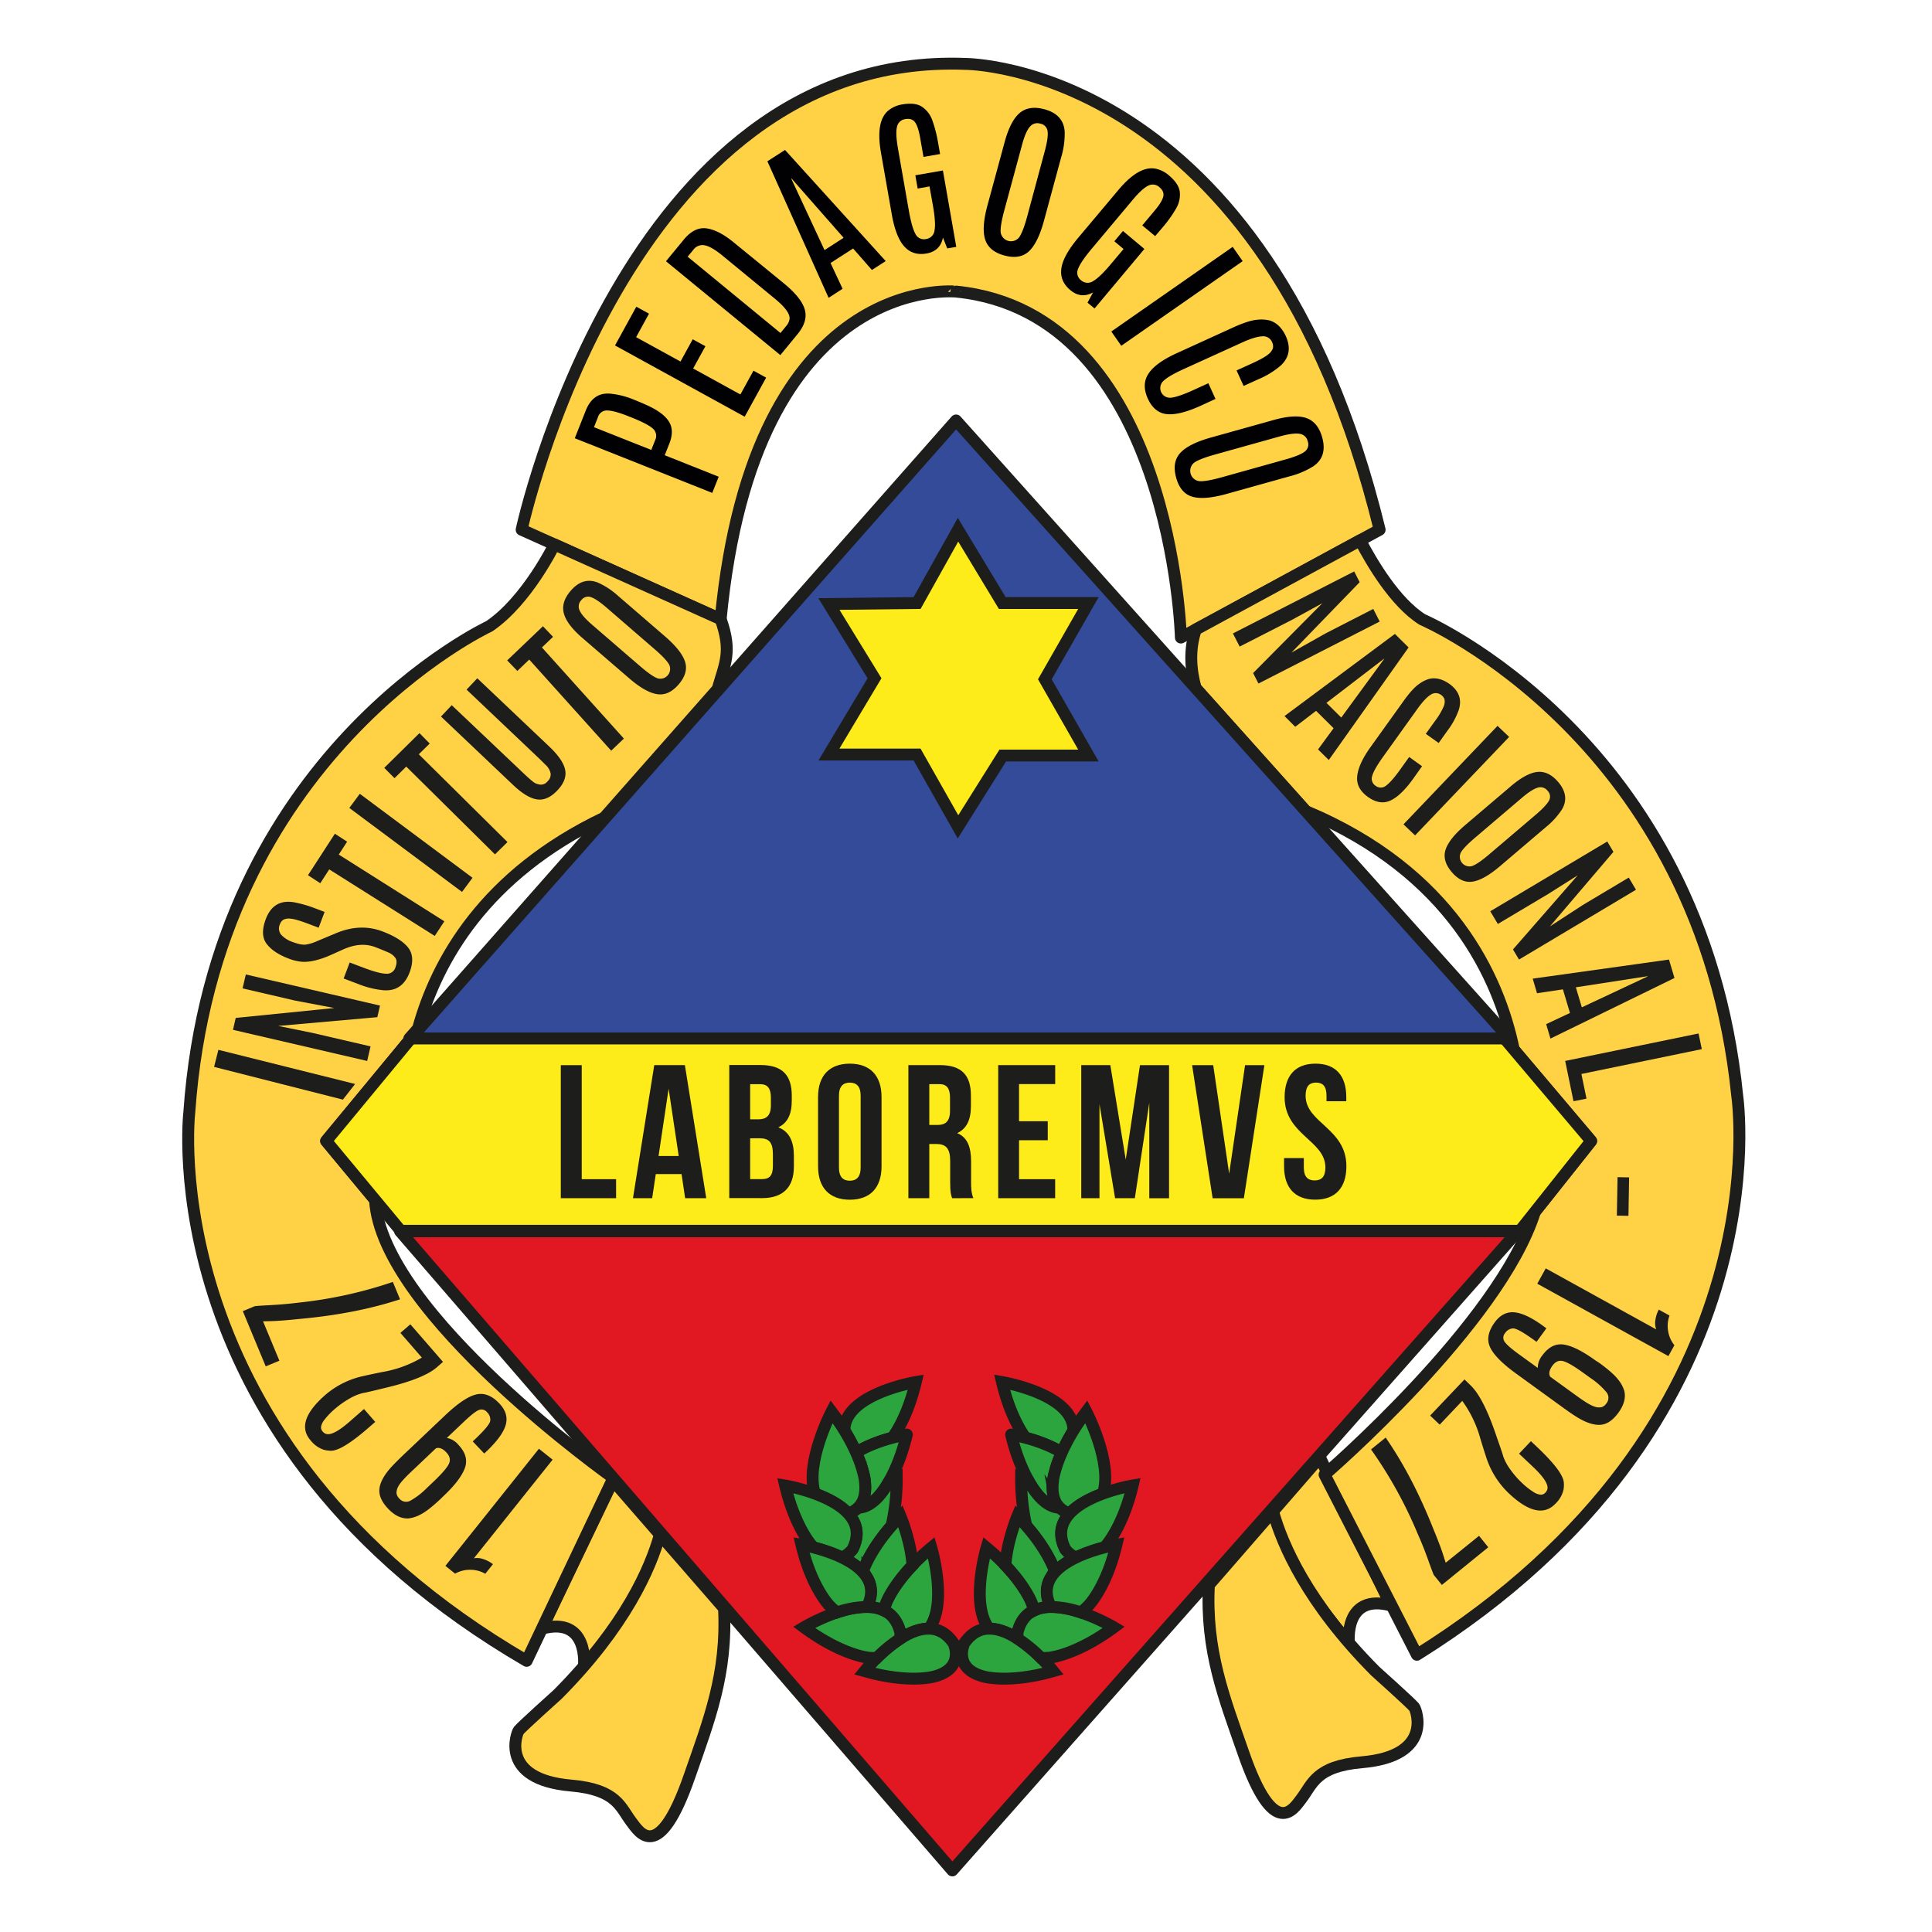 <?xml version="1.0" encoding="UTF-8"?>
<svg xmlns="http://www.w3.org/2000/svg" id="Layer_1" data-name="Layer 1" viewBox="0 0 900 900">
  <defs>
    <style>.cls-1{fill:#ffd246;}.cls-1,.cls-2,.cls-3,.cls-4,.cls-7,.cls-8{stroke:#1d1d1b;stroke-width:5.54px;}.cls-1,.cls-2,.cls-3,.cls-4{stroke-linecap:round;stroke-linejoin:round;}.cls-2,.cls-7{fill:#feeb1a;}.cls-3{fill:#334b98;}.cls-4{fill:#e11822;}.cls-5{fill:#1d1d1b;}.cls-6{fill:#010002;}.cls-7,.cls-8{stroke-miterlimit:10;}.cls-8{fill:#2ca53e;}</style>
  </defs>
  <path class="cls-1" d="M614.85,678.88l33.09,69c-22.11-5.89-19.55,17.48-19.55,17.48s-30.24-33.6-35.54-61.14Z"></path>
  <path class="cls-1" d="M593,704c4.37,15.65,16.08,42.72,47.6,74.43,0,0,16.62,14.91,18.19,16.84.83,1,9.38,22.73-24.33,25.65-21.64,1.87-23,10.2-28.31,17.1-3.42,4.42-12.58,20.05-27-21.64-9-25.86-17.58-47.43-16-78.06Z"></path>
  <path class="cls-1" d="M285.55,689.71l-33.09,68.95c22.11-5.88,19.55,17.49,19.55,17.49s30.23-33.61,35.54-61.14Z"></path>
  <path class="cls-1" d="M307.42,714.86c-4.36,15.64-16.09,42.72-47.61,74.42,0,0-16.6,14.91-18.17,16.84-.84,1-9.39,22.73,24.32,25.65,21.64,1.88,23,10.21,28.31,17.11,3.41,4.42,12.57,20,27-21.65,9-25.86,17.57-47.43,16-78.06Z"></path>
  <path class="cls-1" d="M335.71,288.44,243,246.77s48-223.16,206.69-217c0,0,139.94-.31,193,217L550.1,297s-3.87-151-104.63-161.16C445.47,135.87,351.21,125.7,335.71,288.44Z"></path>
  <path class="cls-1" d="M258.28,253.63s-12.75,26.22-30.39,38.12c0,0-128.06,59.5-139.7,226.36,0,0-18.12,153.5,157.15,255.57l40.4-85.19S177.62,612,174.7,558.94l-22.77-27.42,39.47-47.76h-.72l4.08-4.63c8.75-31.72,31.16-71.68,86.68-98.21L334.31,321c3.36-11.85,6.86-17.39,1.4-32.57Z"></path>
  <path class="cls-1" d="M809.27,510.51C792.44,344.08,662.59,288.6,662.59,288.6c-12.73-8-23.65-26.65-29-36.89l-76.53,41.53c-3.07,9.12-2.55,18.44-.06,27.34l51.26,57.25c67.9,28.44,90,77.63,96.91,111.09l36,42.6-26.13,32.9c-16.39,52.31-98,122.54-98,122.54l43,83.89C832.15,663.36,809.27,510.51,809.27,510.51Z"></path>
  <polygon class="cls-2" points="151.93 531.52 191.59 483.54 700.65 483.54 741.25 531.52 708.03 573.35 186.67 573.35 151.93 531.52"></polygon>
  <polygon class="cls-3" points="445.37 195.87 191.3 483.76 703.13 483.76 445.37 195.87"></polygon>
  <polygon class="cls-4" points="186.37 573.58 707.05 573.58 443.64 871.32 186.37 573.58"></polygon>
  <path class="cls-5" d="M212,733.07l-4.52-3.62,43.57-54.57,6.38,5.09-36.68,45.95a8.56,8.56,0,0,1,4.54.42,14.54,14.54,0,0,1,4.34,2.32l-3.56,4.47a13.83,13.83,0,0,0-6.72-1.86A14.05,14.05,0,0,0,212,733.07Z"></path>
  <path class="cls-5" d="M780,626.66l-2.8,5.07L716.12,598l3.94-7.14,51.47,28.43a8.6,8.6,0,0,1-.36-4.55,14.29,14.29,0,0,1,1.56-4.67l5,2.77a13.86,13.86,0,0,0-.7,6.92A14.1,14.1,0,0,0,780,626.66Z"></path>
  <path class="cls-5" d="M205.34,698.16q-5.9,5.58-9.37,7.31a15.64,15.64,0,0,1-5.68,1.87c-3.3.17-6.46-1.33-9.49-4.53s-4.38-6.28-4.05-9.27,2.11-6.28,5.3-9.87c1.29-1.44,3-3.14,5-5.1l20.37-19.31q10.31-9.78,16.28-9.92,4.59-.11,8.9,4.43c2.86,3,3.9,6.22,3.09,9.6s-3.56,7.37-8.28,12l-1.84,1.74-5.35-5.64.86-.82q7-6.63,7.29-8.77a4.71,4.71,0,0,0-1.48-4,3.25,3.25,0,0,0-3.9-1q-2.13.9-6.95,5.48l-7.89,7.48a9.18,9.18,0,0,1,5.36,3.17q5.12,5.4,3,11t-10,13Zm-13.63-12.71q-4.82,4.56-6,6.69a6.33,6.33,0,0,0-1,3.43,4.23,4.23,0,0,0,1.29,2.48,4.1,4.1,0,0,0,5.22,1,34.53,34.53,0,0,0,7.73-6l2.9-2.75c3.88-3.68,6.29-6.43,7.21-8.28s.54-3.66-1.15-5.45-3.32-2.43-4.85-1.88Z"></path>
  <path class="cls-5" d="M744.86,634.78c4.38,3.17,7.36,5.81,8.92,7.86a15.63,15.63,0,0,1,2.87,5.25q1.17,4.82-2.7,10.16c-2.59,3.56-5.38,5.47-8.38,5.68s-6.56-.92-10.67-3.4c-1.65-1-3.63-2.35-5.94-4l-22.72-16.48q-11.5-8.33-12.75-14.17c-.62-3,.29-6.2,2.73-9.57s5.4-5,8.87-4.81,7.89,2.16,13.27,6l2,1.48-4.56,6.3-1-.71q-7.81-5.65-10-5.55a4.78,4.78,0,0,0-3.68,2.2,3.23,3.23,0,0,0-.22,4q1.28,1.93,6.66,5.84l8.8,6.37a9.18,9.18,0,0,1,2.12-5.84c2.92-4,6.32-5.67,10.23-5s8.75,3.18,14.57,7.39Zm-10,15.75q5.36,3.87,7.68,4.62a6.23,6.23,0,0,0,3.54.36,4.2,4.2,0,0,0,2.21-1.72,4.09,4.09,0,0,0,0-5.3A34.91,34.91,0,0,0,741,642l-3.25-2.34c-4.33-3.14-7.47-5-9.46-5.56s-3.69.13-5.14,2.13-1.78,3.7-1,5.1Z"></path>
  <path class="cls-5" d="M171.56,665.2q-12.33,10.71-17.41,10.61a13.57,13.57,0,0,1-3.48-.5,13.19,13.19,0,0,1-6-4.35q-7.52-8.65,7.06-21.31A40.09,40.09,0,0,1,169.3,641q4.47-1,8.87-1.87a54.33,54.33,0,0,0,18.35-6.7l-10-11.52,4.64-4,15.21,17.51-2.92,2.55q-6,5.18-22.78,9.27l-5.42,1.31q-5.39,1.31-6.26,1.39a23.81,23.81,0,0,0-6.27,2.63,42.51,42.51,0,0,0-6.73,4.77,32.55,32.55,0,0,0-4.76,4.93,7.39,7.39,0,0,0-1.68,3.41,2.82,2.82,0,0,0,.72,2.12,3.38,3.38,0,0,0,1.65,1.17q3.18,1,10.78-5.59l6.86-6,5.25,6Z"></path>
  <path class="cls-5" d="M716.25,674.28q11.85,11.25,12.23,16.31a12.89,12.89,0,0,1-.16,3.51,13.14,13.14,0,0,1-3.75,6.38q-7.89,8.31-21.89-5a40.2,40.2,0,0,1-10.35-16.64q-1.44-4.36-2.71-8.64a54.45,54.45,0,0,0-8.45-17.62l-10.5,11.08-4.46-4.23,16-16.84L685,645.3q5.73,5.43,11.43,21.77s.61,1.8,1.83,5.28,1.88,5.52,2,6.09a23.7,23.7,0,0,0,3.23,6,41.06,41.06,0,0,0,5.4,6.25,32.87,32.87,0,0,0,5.36,4.26,7.35,7.35,0,0,0,3.55,1.34,2.84,2.84,0,0,0,2.05-.92,3.66,3.66,0,0,0,1-1.75q.69-3.27-6.61-10.2l-6.6-6.24,5.51-5.83Z"></path>
  <path class="cls-5" d="M123.78,636.5l-10.67-25.71,5.5-2.29q.61-.16,7.28-.52c4.44-.23,8.89-.63,13.39-1.18A201.92,201.92,0,0,0,183,597.17l3.36,8.1q-20.66,6.79-46.93,9.15-8.56.89-12.72,1l-4.18.1,7.62,18.35Z"></path>
  <path class="cls-5" d="M693.3,720.78l-21.62,17.55-3.74-4.62c-.23-.36-1.08-2.65-2.58-6.83s-3.13-8.34-5-12.5a201.64,201.64,0,0,0-21.68-39.18l6.81-5.52q12.4,17.85,22.15,42.38c2.19,5.31,3.7,9.27,4.54,11.91s1.28,4,1.3,4L689,715.44Z"></path>
  <path class="cls-5" d="M639.72,283.66l3,5.88-56.48,28.88-2.5-4.88L616,281l-14,7.67-24.52,12.54-3.14-6.13,56.49-28.88,2.56,5L601.61,304l16-9Z"></path>
  <path class="cls-5" d="M649.8,295.3l6.37,6.31L619,354.05l-5-4.94,7.24-9.88-8.16-8.09-9.71,7.43-5-5Zm-31.89,32.12,6.9,6.85,20-27.34-.08-.07Z"></path>
  <path class="cls-5" d="M653.75,326.67c2.79-3.91,5.17-6.54,7.13-7.92a15.2,15.2,0,0,1,5-2.53q4.5-1,9.3,2.36,6.66,4.8,4.4,12.06a36.11,36.11,0,0,1-5.31,9.76l-4.08,5.72-6-4.27,4.1-5.73a33.19,33.19,0,0,0,4.26-7.1,5.55,5.55,0,0,0,.35-3.24,3.87,3.87,0,0,0-1.52-2,4.13,4.13,0,0,0-5-.1c-1.72,1.09-3.77,3.3-6.13,6.6l-16,22.33q-4.19,5.87-5,8.78a3.93,3.93,0,0,0,1.55,4.65,3.87,3.87,0,0,0,4.88-.06q2.47-1.77,6.68-7.63l4.09-5.72,6,4.31-4,5.65q-5.82,8.13-10.77,10.35c-3.3,1.5-6.77.94-10.45-1.7s-5.35-5.81-5-9.56,2.36-8.26,6.15-13.57Z"></path>
  <path class="cls-5" d="M697.61,338.13l5.4,5.16-43.82,45.88-5.4-5.16Z"></path>
  <path class="cls-5" d="M703.84,366.23q8.25-7,13.83-6.67,4.41.29,8.19,4.72,5.52,6.5,1.73,12.83a35.59,35.59,0,0,1-7.48,8.22l-21.3,18.13q-7.54,6.42-12.79,7.24t-9.74-4.46q-4.5-5.3-2.89-10.38c1.1-3.4,4.14-7.24,9.16-11.51Zm11.76,13.14q4.64-4,5.94-6.34a3.81,3.81,0,0,0-.61-4.64,4.15,4.15,0,0,0-4.64-1.45c-1.82.54-4.23,2.09-7.26,4.66l-21.7,18.48c-3.68,3.13-6,5.53-6.86,7.16a4.47,4.47,0,0,0,5.31,6.18q2.69-.94,8.14-5.6Z"></path>
  <path class="cls-5" d="M758.74,408.81l3.37,5.67L707.61,447l-2.81-4.72,30.13-34.51-13.52,8.56-23.66,14.09-3.53-5.92L748.73,392l2.87,4.83L722,431.56l15.37-10Z"></path>
  <path class="cls-5" d="M777.48,447l2.56,8.59-57.78,28.22-2-6.73,11.09-5.2-3.29-11L716,462.69l-2-6.8Zm-43.39,12.92,2.79,9.33,30.68-14.4,0-.1Z"></path>
  <path class="cls-5" d="M791.25,481.43l1.52,7.3L736.68,500.3l2.37,11.48L733,513l-3.88-18.78Z"></path>
  <path class="cls-5" d="M99.73,497l2-7.95,63.69,15.91-5.68,7.29Z"></path>
  <path class="cls-5" d="M113,460.43l1.51-6.49,62.52,14.5-1.26,5.4-46.16,4.08,15.87,3.23,27.14,6.3-1.58,6.79-62.51-14.51,1.28-5.54,45.92-4.62-18.25-3.45Z"></path>
  <path class="cls-5" d="M140.35,448a22.22,22.22,0,0,1-5.85-1.45q-7.09-2.67-10.28-6.86t-.39-11.58q3.58-9.5,13.35-7.76a58.88,58.88,0,0,1,10.18,3l3.86,1.45-2.78,7.36-4.37-1.65q-6.23-2.37-8.62-2.54a6,6,0,0,0-3.45.47,4.24,4.24,0,0,0-1.61,2.15,4.6,4.6,0,0,0,.53,4.78,12.79,12.79,0,0,0,5.58,3.51c2.68,1,4.76,1.37,6.27,1.09a20.64,20.64,0,0,0,4.59-1.4c1.54-.67,2.4-1,2.59-1.1l6.4-2.67q11.4-4.85,21.79-.93c5.64,2.14,9.63,4.62,11.94,7.5s2.56,6.75.72,11.64q-3.36,8.87-12,8.3a42.27,42.27,0,0,1-12-2.95l-.38-.14-6.34-2.4,2.82-7.46,6.64,2.51c4.77,1.8,8.23,2.71,10.35,2.72a4.13,4.13,0,0,0,4.27-2.8c.7-1.88.76-3.33.14-4.39a7.54,7.54,0,0,0-3.55-2.77c-1.77-.78-3.77-1.6-6-2.45q-6.79-2.56-15,1.16L153.82,445Q145.8,448.49,140.35,448Z"></path>
  <path class="cls-5" d="M143.47,407.71,156,388.38l5.71,3.71-3.9,6L207,429.18,202.52,436,153.37,405l-4.18,6.45Z"></path>
  <path class="cls-5" d="M179,357.7l16.4-16.19,4.78,4.86-5.09,5,41.32,40.9L230.58,398l-41.33-40.89-5.47,5.4Z"></path>
  <path class="cls-5" d="M162.73,376.37l4.88-6.59,52.51,39.13-4.89,6.59Z"></path>
  <path class="cls-5" d="M217.34,321.25l5-5.28,33.58,31.85c4.22,4,6.68,7.59,7.34,10.75s-.52,6.38-3.62,9.64-6.27,4.66-9.48,4.18-6.94-2.73-11.16-6.74L205.43,333.8l5-5.3,33.44,31.71c3,2.87,4.92,4.45,5.74,4.76a8.41,8.41,0,0,0,2.15.54,3.94,3.94,0,0,0,3.34-1.57,4.29,4.29,0,0,0,1.4-3.63,7.35,7.35,0,0,0-2.35-4c-1.37-1.39-2.51-2.51-3.39-3.35Z"></path>
  <path class="cls-5" d="M236.27,307.63l16.65-15.9,4.72,4.93-5.19,4.95,38.18,42.45-5.91,5.65-38.18-42.46L241,312.56Z"></path>
  <path class="cls-5" d="M271.28,297.17q-8.37-7.23-8.9-13c-.28-3,.9-6,3.51-9,3.79-4.39,8-5.64,12.7-3.75a36,36,0,0,1,9.5,6.29l21.7,18.74q7.69,6.65,9.34,11.82t-3,10.57c-3.09,3.58-6.45,5.1-10.05,4.53s-8-3.05-13.08-7.47Zm11.47-13.95c-3.15-2.72-5.59-4.39-7.35-5a3.92,3.92,0,0,0-4.6,1.36,4.23,4.23,0,0,0-.73,4.92q1.23,2.63,5.86,6.62L298,310.17c3.75,3.24,6.51,5.18,8.32,5.82a4.58,4.58,0,0,0,5.42-6.34q-1.36-2.55-6.94-7.36Z"></path>
  <path class="cls-6" d="M267.75,204.15l5.11-12.88q3.38-8.52,11.32-7.9a37.84,37.84,0,0,1,10.92,2.73q5.92,2.37,8.78,3.88c4.18,2.22,6.9,4.63,8.19,7.24s1.18,5.79-.29,9.5l-2.13,5.35,25.15,10-3,7.54Zm25-10.25q-6.6-2.61-9.77-2.68a4.3,4.3,0,0,0-4.39,3L276.71,199l26.68,10.59,1.82-4.58a4.46,4.46,0,0,0-1.11-5.38q-2.39-2.16-10.1-5.23Z"></path>
  <path class="cls-6" d="M286.5,160.93l9.92-18.05,5.91,3.24-6,10.95L317,168.42l5.7-10.37,5.9,3.24-5.7,10.37,22,12.1,6.1-11.08,5.9,3.24-10,18.2Z"></path>
  <path class="cls-6" d="M310.24,121.7l8.23-10q5-6.11,10.68-5.31t12.59,6.48L365.16,132c5.46,4.49,8.72,8.56,9.74,12.21s-.09,7.45-3.34,11.41l-8.05,9.8ZM336.47,119q-5-4.09-8.14-4.71a5.26,5.26,0,0,0-5.36,2.09l-2.64,3.2,43.24,35.54,2.64-3.21a6.33,6.33,0,0,0,1.61-3.45q.24-3.49-6.84-9.31Z"></path>
  <path class="cls-6" d="M357.48,75.13l8.21-5.28,46.91,51.77-6.43,4.14-8.76-10-10.51,6.76,5.61,12L386,138.74Zm26.62,41.38,8.88-5.74L368.68,83.1l-.1.07Z"></path>
  <path class="cls-6" d="M410.37,71q-2.61-15,3.85-19.83a13.85,13.85,0,0,1,5.85-2.49q6.21-1.1,9.44,1.06a12.69,12.69,0,0,1,4.82,6.36A59.72,59.72,0,0,1,437,66.5l.93,5.25-7.73,1.35-1.55-8.84q-.9-5.21-2.36-7.26c-1-1.37-2.48-1.87-4.56-1.51a4.5,4.5,0,0,0-3.87,3.59q-.79,3,.46,10.17l5,28.55q1.43,8.15,3.1,11.12a4.4,4.4,0,0,0,5,2.42,4.56,4.56,0,0,0,3.93-4.07q.66-3.49-.77-11.59L433,86.84l-5.52,1-1.08-6.18,12.84-2.24L445.47,115l-4.21.73-2-5.06q-1.25,6.3-7.67,7.42t-10.38-3.33q-4-4.45-5.86-15.33Z"></path>
  <path class="cls-6" d="M468,66.17q3.09-11.34,8.31-14.47,4.11-2.46,10.24-.8,8.91,2.43,9.42,10.43a38,38,0,0,1-1.65,12l-7.95,29.33q-2.82,10.4-7,14.36c-2.8,2.63-6.63,3.3-11.47,2s-7.85-3.83-9-7.54-.75-9,1.13-15.93Zm18.61,4.55q1.74-6.37,1.43-9.33a4.13,4.13,0,0,0-3.39-3.78,4.49,4.49,0,0,0-5,1.56q-2,2.38-3.63,8.63l-8.1,29.9q-2.07,7.6-1.76,10.63a4.87,4.87,0,0,0,8.57,2.27c1.2-1.66,2.49-5,3.84-10Z"></path>
  <path class="cls-6" d="M521,88.49q9.76-11.65,17.66-9.84a14,14,0,0,1,5.66,2.86c3.23,2.7,5,5.34,5.28,7.92a12.74,12.74,0,0,1-1.77,7.77,58.56,58.56,0,0,1-6.25,8.74L538.11,110l-6-5,5.76-6.87q3.4-4.05,4-6.49c.42-1.62-.17-3.11-1.79-4.45a4.51,4.51,0,0,0-5.24-.67q-2.83,1.36-7.47,6.92l-18.62,22.21c-3.54,4.22-5.72,7.4-6.51,9.54a4.39,4.39,0,0,0,1.35,5.36,4.57,4.57,0,0,0,5.65.39q3.09-1.76,8.37-8.06L523.4,116l-4.29-3.6,4-4.8,10,8.37L509.89,143.7,506.61,141l2.58-4.78q-5.61,3.1-10.61-1.09T494.43,125q.85-5.91,7.95-14.37Z"></path>
  <path class="cls-6" d="M574.23,115l4.65,6.65-56.55,39.43-4.64-6.65Z"></path>
  <path class="cls-6" d="M574.41,152.56q7.14-3.23,11-3.58a16.43,16.43,0,0,1,6.09.32q4.79,1.48,7.48,7.28c2.44,5.42,1.63,10-2.4,13.73a39,39,0,0,1-10.3,6.32l-6.95,3.16-3.29-7.23,7-3.18q6-2.74,7.85-4.37a6.05,6.05,0,0,0,2.1-2.87,4.3,4.3,0,0,0-.37-2.67,4.48,4.48,0,0,0-4.66-2.8q-3.32.15-9.34,2.88l-27.17,12.36q-7.12,3.24-9.49,5.55a4.51,4.51,0,0,0,3.57,7.8q3.29-.33,10.42-3.56l6.95-3.17,3.32,7.31L559.35,189q-9.89,4.5-15.75,3.92t-8.93-7.28q-3-6.71.45-11.74t13.16-9.42Z"></path>
  <path class="cls-6" d="M593.33,195.65q11.32-3.17,16.68-.26,4.22,2.27,5.92,8.38,2.49,8.91-4.13,13.44a38.51,38.51,0,0,1-11.14,4.7l-29.27,8.18c-6.91,1.92-12.22,2.37-15.91,1.31s-6.23-4-7.57-8.84-.72-8.69,1.89-11.55,7.37-5.25,14.26-7.18ZM598.94,214q6.36-1.78,8.74-3.54a4.12,4.12,0,0,0,1.52-4.85,4.5,4.5,0,0,0-3.92-3.55c-2-.3-5.13.13-9.27,1.29l-29.84,8.34c-5.06,1.41-8.39,2.72-10,3.94a4.86,4.86,0,0,0,2.42,8.51q3.08.28,10.58-1.81Z"></path>
  <path class="cls-5" d="M753.2,566.29l.31-17.91,5.39.09-.3,17.91Z"></path>
  <path class="cls-5" d="M261.24,496.2H271v53.11h16v8.86H261.24Z"></path>
  <path class="cls-5" d="M329,558.17h-9.83l-1.68-11.24h-12l-1.69,11.24h-8.94l9.92-62h14.26Zm-22.22-19.66h9.39l-4.7-31.34Z"></path>
  <path class="cls-5" d="M368.84,510.45v2.21c0,6.38-1.94,10.45-6.28,12.49,5.22,2,7.26,6.72,7.26,13.28v5c0,9.56-5,14.7-14.79,14.7H339.72v-62h14.69C364.5,496.2,368.84,500.88,368.84,510.45Zm-19.39-5.4v16.38h3.82c3.62,0,5.84-1.6,5.84-6.55v-3.46c0-4.42-1.51-6.37-5-6.37Zm0,25.23v19H355c3.28,0,5.05-1.5,5.05-6.1v-5.4c0-5.76-1.86-7.53-6.29-7.53Z"></path>
  <path class="cls-5" d="M381.08,511.07c0-9.91,5.23-15.58,14.79-15.58s14.79,5.67,14.79,15.58V543.3c0,9.91-5.22,15.57-14.79,15.57s-14.79-5.66-14.79-15.57Zm9.74,32.84c0,4.44,2,6.11,5.05,6.11s5.05-1.67,5.05-6.11V510.45c0-4.43-1.95-6.11-5.05-6.11s-5.05,1.68-5.05,6.11Z"></path>
  <path class="cls-5" d="M443.53,558.17c-.53-1.59-.9-2.57-.9-7.62v-9.73c0-5.76-1.94-7.89-6.37-7.89H432.9v25.24h-9.74v-62h14.7c10.1,0,14.43,4.68,14.43,14.25v4.86c0,6.38-2,10.54-6.38,12.58,4.88,2,6.46,6.73,6.46,13.19v9.56c0,3,.1,5.23,1.07,7.53ZM432.9,505.05v19h3.81c3.63,0,5.84-1.59,5.84-6.54v-6.12c0-4.42-1.5-6.37-5-6.37Z"></path>
  <path class="cls-5" d="M474.71,522.31h13.37v8.85H474.71v18.15h16.82v8.86H465v-62h26.55v8.85H474.71Z"></path>
  <path class="cls-5" d="M524.41,540.2l6.63-44h13.55v62h-9.21V513.73l-6.73,44.44h-9.2l-7.27-43.82v43.82h-8.49v-62h13.54Z"></path>
  <path class="cls-5" d="M572.59,546.75,580,496.2H589l-9.56,62H564.89l-9.56-62h9.83Z"></path>
  <path class="cls-5" d="M612.81,495.49c9.47,0,14.34,5.67,14.34,15.58V513h-9.21v-2.57c0-4.43-1.76-6.11-4.86-6.11s-4.88,1.68-4.88,6.11c0,12.75,19,15.14,19,32.85,0,9.91-5,15.57-14.53,15.57s-14.51-5.66-14.51-15.57v-3.81h9.21v4.42c0,4.44,2,6,5.05,6s5-1.58,5-6c0-12.75-19-15.14-19-32.84C598.47,501.16,603.34,495.49,612.81,495.49Z"></path>
  <polygon class="cls-7" points="427.21 280.91 446.28 246.77 466.89 280.91 507.03 280.91 486.73 316.44 507.03 351.96 467.12 351.96 446.28 385.18 427.21 351.5 386.15 351.5 407.38 315.97 386.15 281.37 427.21 280.91"></polygon>
  <path class="cls-8" d="M415.75,669.74c2.86-4,7.62-12.28,10.88-25.93,0,0-33.66,5.61-33.23,22.71a86.65,86.65,0,0,1,5.36,10.08l.07,0A65.12,65.12,0,0,1,415.75,669.74Z"></path>
  <path class="cls-8" d="M398.79,676.66c0,.11.09.2.13.3.79,1.81,1.42,3.43,1.92,4.87,0,0,0,.1.05.15a43.33,43.33,0,0,1,1.88,7c0,.16,0,.26,0,.26a25.42,25.42,0,0,1,.26,4.29c0,.41-.07.77-.1,1.15a15,15,0,0,1-.35,2.36c-.08.35-.17.67-.27,1a11.3,11.3,0,0,1-.78,1.86,6.65,6.65,0,0,1-.34.65,10.35,10.35,0,0,1-1.46,1.87c2.69-.08,5.87-1.36,9.39-5.14,0,0,8.42-8.49,13.32-29C422.48,668.2,408.63,670.51,398.79,676.66Z"></path>
  <path class="cls-8" d="M402.81,689.2s-1.53-13.27-15.44-31.61c0,0-12.53,24-7.74,38.22,5.62,2.07,11.64,5.06,15.48,9.25C399,703.91,404.43,700.36,402.81,689.2Z"></path>
  <path class="cls-8" d="M419.44,760.61a16,16,0,0,1-.23,2.85c4.31-2.78,9-4.77,13.45-4.72,9-11.5,1.19-37.75,1.19-37.75-17,14-21.1,25.85-21.1,25.85a22.2,22.2,0,0,0-1,3.43C415.31,752,418.14,755.16,419.44,760.61Z"></path>
  <path class="cls-8" d="M402.75,778.49s27.28-34,41.51-12.92c0,0,5.58,11.87-9.47,15.53C434.79,781.1,423.21,784.31,402.75,778.49Z"></path>
  <path class="cls-8" d="M387.93,723.72l-.05,0Z"></path>
  <path class="cls-8" d="M401.44,700.11c0-.05.05-.09.07-.14A.91.91,0,0,1,401.44,700.11Z"></path>
  <path class="cls-8" d="M417.73,688.49c-1.35.62-2.47,1.24-3.71,1.87a37,37,0,0,1-4.86,6.88c-3.52,3.78-6.7,5.06-9.39,5.14a11.09,11.09,0,0,1-4.66,2.68c-.23-.24-.52-.43-.75-.66,4.39,4.35,6.48,10,2.79,17.31a12.66,12.66,0,0,1-4.95,3.83,34.67,34.67,0,0,1,8.46,5.54,16.84,16.84,0,0,0,1.93-.66c1.69-4.08,5.33-11.12,12.72-19.61A97.57,97.57,0,0,0,417.73,688.49Z"></path>
  <path class="cls-8" d="M392.2,725.54a12.66,12.66,0,0,0,4.95-3.83c11.39-22.6-31.38-29.68-31.38-29.68,4.54,19.1,12.06,27.68,13.11,28.8A74.92,74.92,0,0,1,392.2,725.54Z"></path>
  <path class="cls-8" d="M408.48,772.27a68.72,68.72,0,0,1,10.73-8.8,16.14,16.14,0,0,0,.23-2.86c-6.1-25.62-44.9-2.55-44.9-2.55,17.69,13.07,30.1,14.17,30.1,14.17A20.71,20.71,0,0,0,408.48,772.27Z"></path>
  <path class="cls-8" d="M403.49,734.28c.19.28.38.56.55.86a12.64,12.64,0,0,1,1,2.2,10.29,10.29,0,0,1,.29,1.09,11.1,11.1,0,0,1,.28,1.63,12.26,12.26,0,0,1,.06,1.93,12.78,12.78,0,0,1-.19,1.71,13,13,0,0,1-.37,1.65,18.93,18.93,0,0,1-.95,2.5l0,.09a9.38,9.38,0,0,0,1.12.69,17.24,17.24,0,0,1,6.45,1.64,22.2,22.2,0,0,1,1-3.43s2.7-7.52,12.35-17.66c-.78-11.33-5.61-22.9-5.61-22.9-11.75,12-16.16,21.89-17.6,25.94l0,0A15.76,15.76,0,0,1,403.49,734.28Z"></path>
  <path class="cls-8" d="M390.05,751.09a44,44,0,0,1,13.86-2.5l0-.05c11.09-22-30.56-28.92-30.56-28.92,4.77,20,13,28.29,13,28.29A20.29,20.29,0,0,0,390.05,751.09Z"></path>
  <path class="cls-8" d="M477.66,669.74c-2.85-4-7.62-12.28-10.88-25.93,0,0,33.66,5.61,33.23,22.71a88.21,88.21,0,0,0-5.36,10.08l-.07,0A65.12,65.12,0,0,0,477.66,669.74Z"></path>
  <path class="cls-8" d="M494.62,676.66l-.12.3c-.79,1.81-1.42,3.43-1.93,4.87,0,0,0,.1,0,.15a44,44,0,0,0-1.89,7c0,.16,0,.26,0,.26a25.42,25.42,0,0,0-.26,4.29c0,.41.07.77.1,1.15a17.85,17.85,0,0,0,.34,2.36c.09.35.18.67.28,1a13.33,13.33,0,0,0,.78,1.86,6.65,6.65,0,0,0,.34.65,9.92,9.92,0,0,0,1.46,1.87c-2.68-.08-5.87-1.36-9.38-5.14,0,0-8.42-8.49-13.32-29C470.94,668.2,484.79,670.51,494.62,676.66Z"></path>
  <path class="cls-8" d="M490.6,689.2s1.53-13.27,15.44-31.61c0,0,12.53,24,7.74,38.22-5.62,2.07-11.64,5.06-15.47,9.25C494.39,703.91,489,700.36,490.6,689.2Z"></path>
  <path class="cls-8" d="M474,760.61a15.37,15.37,0,0,0,.22,2.85c-4.31-2.78-9-4.77-13.45-4.72-9-11.5-1.19-37.75-1.19-37.75,17,14,21.11,25.85,21.11,25.85a24.67,24.67,0,0,1,1,3.43C478.11,752,475.28,755.16,474,760.61Z"></path>
  <path class="cls-8" d="M490.66,778.49s-27.28-34-41.51-12.92c0,0-5.58,11.87,9.47,15.53C458.62,781.1,470.2,784.31,490.66,778.49Z"></path>
  <path class="cls-8" d="M505.48,723.72l.06,0Z"></path>
  <path class="cls-8" d="M492,700.11a1,1,0,0,0-.08-.14S491.94,700.07,492,700.11Z"></path>
  <path class="cls-8" d="M475.68,688.49c1.35.62,2.47,1.24,3.71,1.87a36.67,36.67,0,0,0,4.87,6.88c3.51,3.78,6.7,5.06,9.38,5.14a11.06,11.06,0,0,0,4.67,2.68c.22-.24.5-.43.73-.66-4.38,4.35-6.46,10-2.77,17.31a12.58,12.58,0,0,0,4.94,3.83,34.86,34.86,0,0,0-8.46,5.54,16.68,16.68,0,0,1-1.92-.66c-1.69-4.08-5.34-11.12-12.74-19.61A97.89,97.89,0,0,1,475.68,688.49Z"></path>
  <path class="cls-8" d="M501.21,725.54a12.58,12.58,0,0,1-4.94-3.83C484.88,699.11,527.64,692,527.64,692c-4.54,19.1-12.06,27.68-13.11,28.8A74.92,74.92,0,0,0,501.21,725.54Z"></path>
  <path class="cls-8" d="M484.93,772.27a68.26,68.26,0,0,0-10.73-8.8,15.5,15.5,0,0,1-.22-2.86c6.1-25.62,44.9-2.55,44.9-2.55-17.69,13.07-30.11,14.17-30.11,14.17A20.71,20.71,0,0,1,484.93,772.27Z"></path>
  <path class="cls-8" d="M489.92,734.28c-.19.28-.38.56-.55.86a14.29,14.29,0,0,0-1,2.2,10.29,10.29,0,0,0-.29,1.09,12.9,12.9,0,0,0-.34,3.56,14.61,14.61,0,0,0,.18,1.71,15.09,15.09,0,0,0,.39,1.65,16.41,16.41,0,0,0,.94,2.5.32.32,0,0,1,0,.09,10.13,10.13,0,0,1-1.11.69,17.2,17.2,0,0,0-6.45,1.64,24.67,24.67,0,0,0-1-3.43s-2.7-7.52-12.35-17.66c.77-11.33,5.6-22.9,5.6-22.9,11.75,12,16.16,21.89,17.61,25.94l0,0A16.7,16.7,0,0,0,489.92,734.28Z"></path>
  <path class="cls-8" d="M503.36,751.09a43.88,43.88,0,0,0-13.86-2.5l0-.05c-11.08-22,30.57-28.92,30.57-28.92-4.77,20-13,28.29-13,28.29A20,20,0,0,1,503.36,751.09Z"></path>
</svg>
